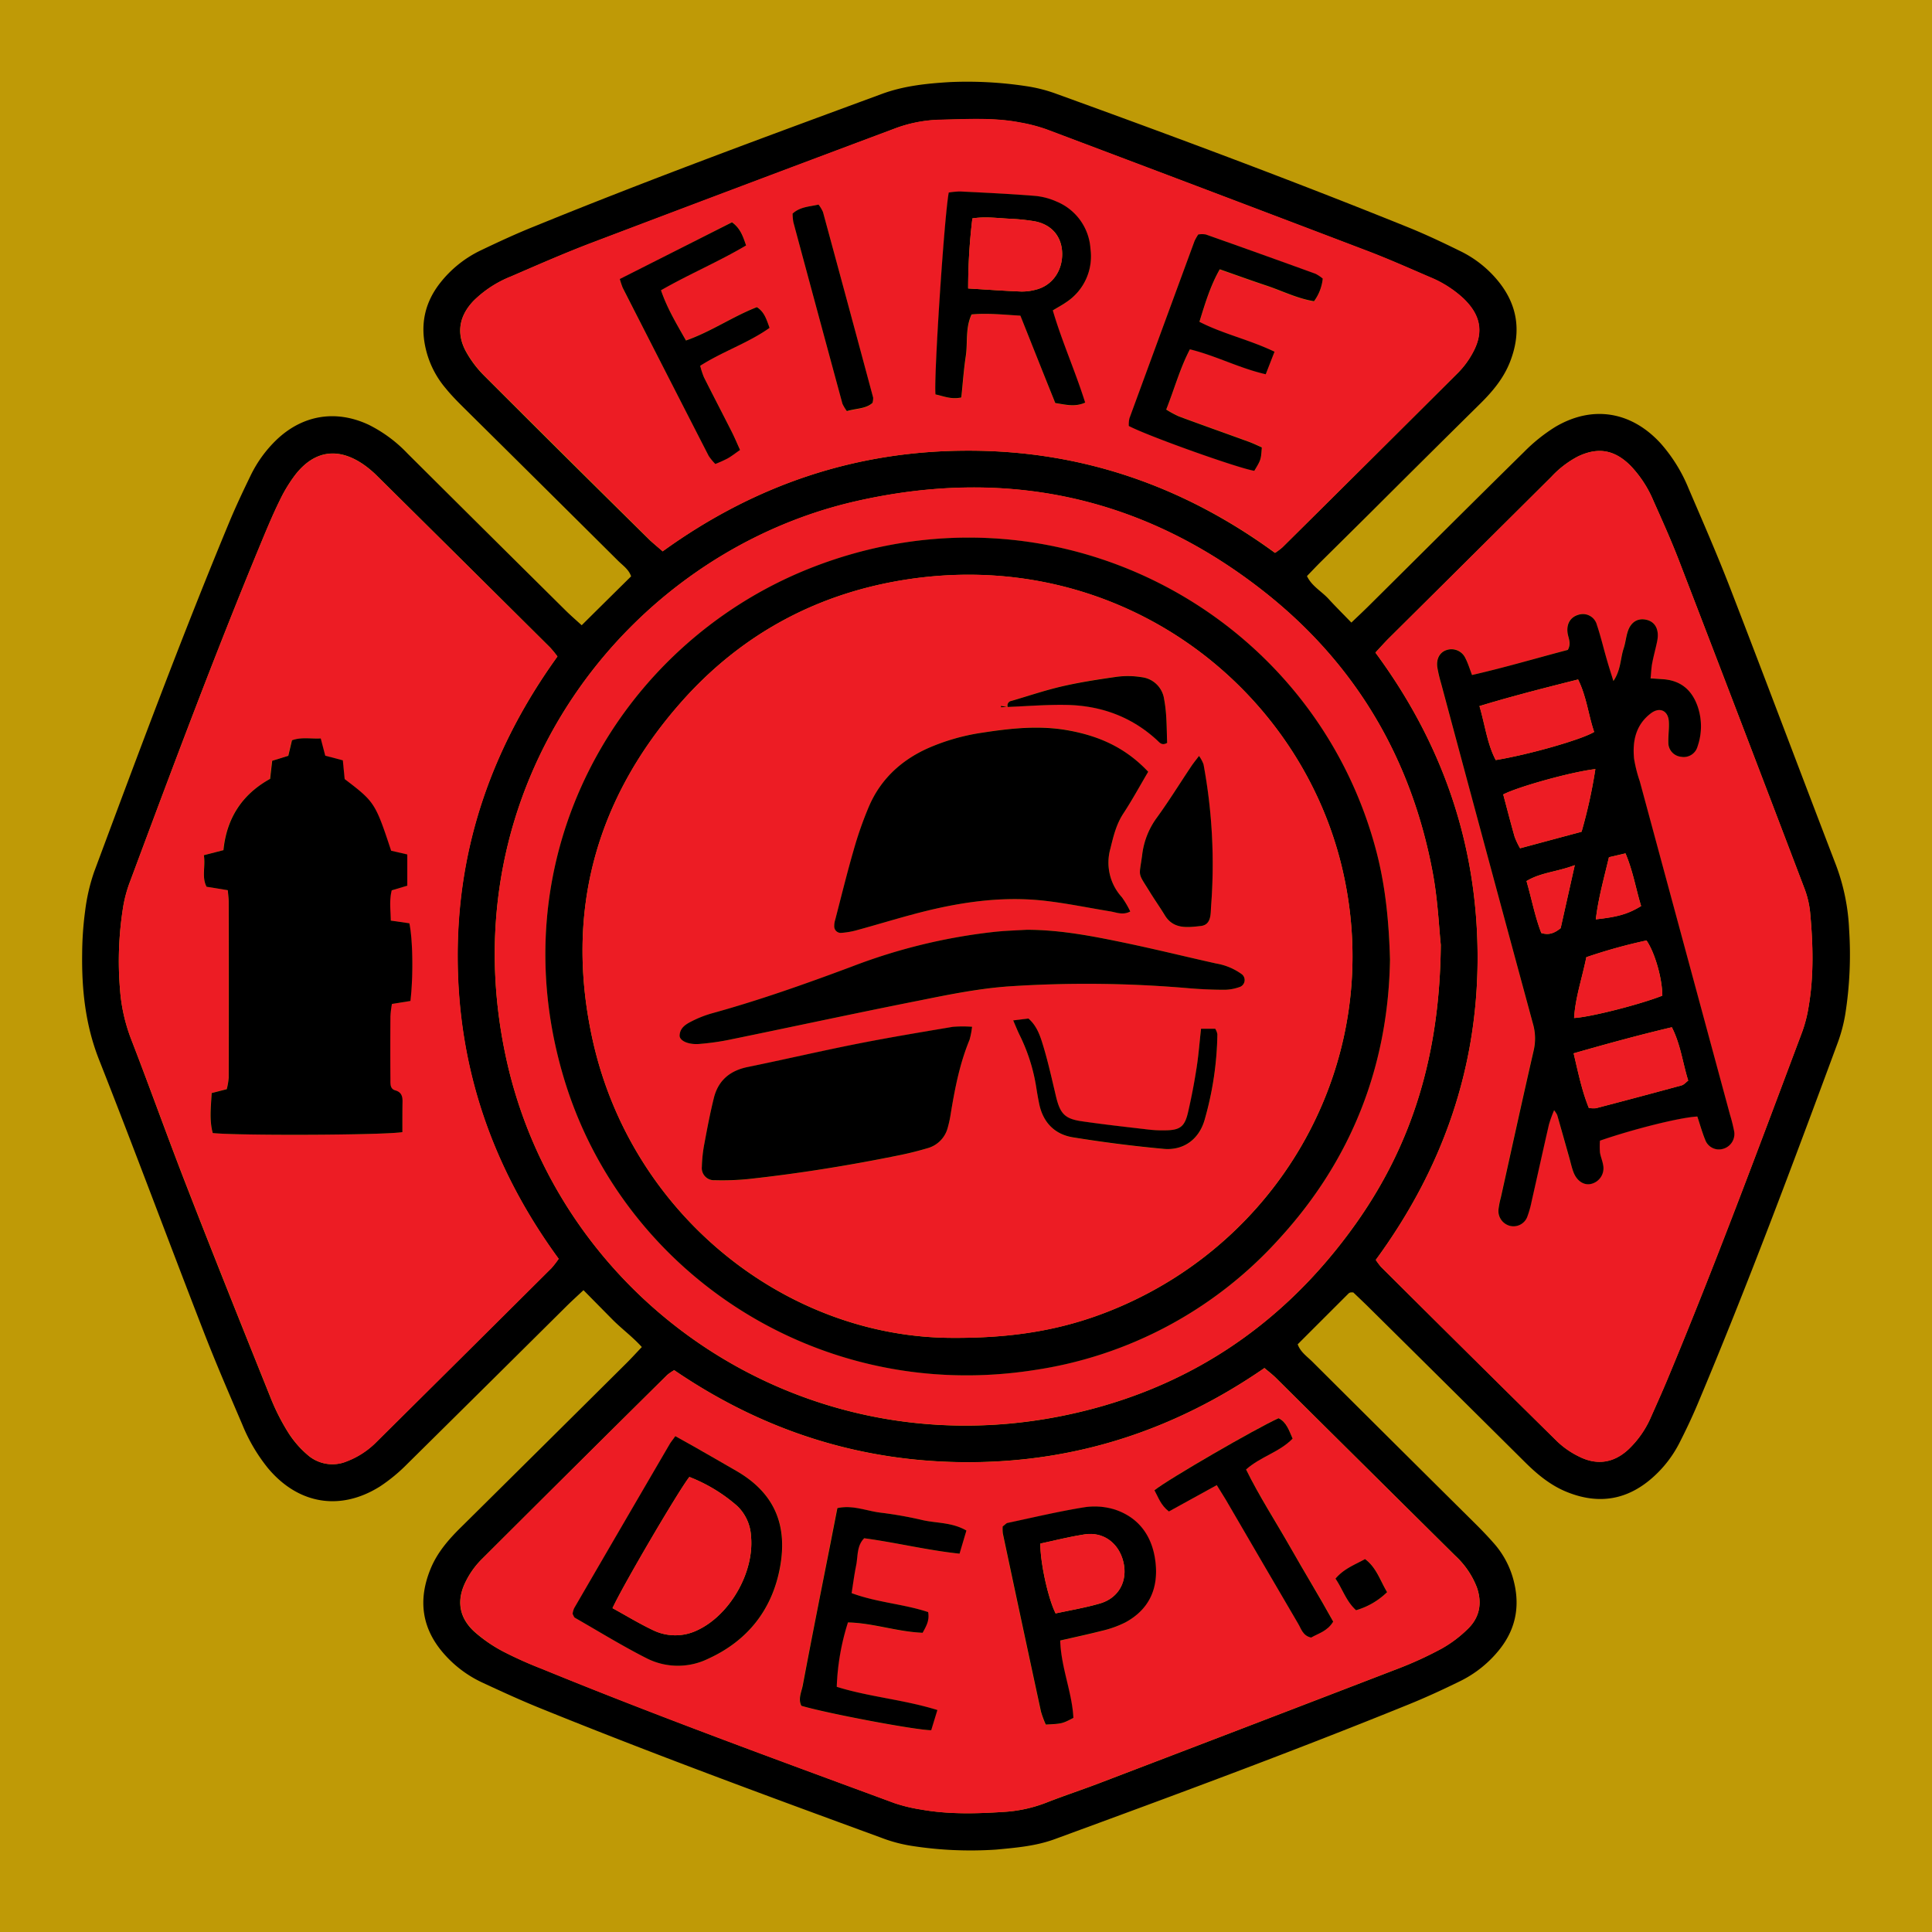 <svg xmlns="http://www.w3.org/2000/svg" viewBox="0 0 560.31 560.31"><defs><style>.cls-1{fill:#bf9a06;}.cls-2{fill:#ed1c24;}</style></defs><g id="Frire_Dept" data-name="Frire Dept"><rect class="cls-1" width="560.31" height="560.31"/><path d="M168.7,181.33c4.87-4.83,9.5-9.41,14.33-14.18-.65-2-2.4-3.15-3.79-4.53q-22.47-22.34-45-44.63c-1.75-1.74-3.47-3.5-5-5.39a27.2,27.2,0,0,1-5.28-9.64c-2.29-7.59-1.26-14.59,3.68-20.89a33.14,33.14,0,0,1,11.92-9.52c5.17-2.47,10.38-4.89,15.69-7C188.45,52,222.09,39.65,255.73,27.25c6.45-2.38,13.14-3.05,19.9-3.45A114.09,114.09,0,0,1,297.71,25a43.7,43.7,0,0,1,8.89,2.3c34.1,12.35,68.07,25,101.7,38.59,5.12,2.07,10.13,4.44,15.09,6.88a32.58,32.58,0,0,1,11.43,9.16c5.6,7.12,6.33,14.91,3.05,23.17-1.85,4.66-5,8.43-8.53,11.92q-16,15.8-31.87,31.64-7.22,7.16-14.43,14.29c-1.3,1.29-2.56,2.64-4,4.12,1.39,2.94,4.23,4.4,6.25,6.61s4.22,4.39,6.63,6.88c1.85-1.77,3.47-3.28,5.05-4.85,15-14.87,29.94-29.8,45-44.61a49.11,49.11,0,0,1,9.07-7.28c10.82-6.41,22.09-4.52,30.59,4.78a45.81,45.81,0,0,1,8.06,13c4.12,9.61,8.31,19.19,12.08,28.94,10.34,26.76,20.43,53.62,30.72,80.41a60.35,60.35,0,0,1,3.78,18.59,111.33,111.33,0,0,1-1.1,24.54,45.71,45.71,0,0,1-2.19,8.3c-13,35.16-26.12,70.32-40.68,104.9-1.59,3.77-3.35,7.48-5.21,11.13a34.06,34.06,0,0,1-7.41,9.75q-11.07,10.14-25,4.64c-4.88-1.91-8.8-5.16-12.46-8.8q-22.71-22.55-45.45-45.05c-1.45-1.43-2.94-2.83-4.29-4.12a5,5,0,0,0-.8,0,1.35,1.35,0,0,0-.55.27q-7.38,7.37-14.78,14.77c.8,2.26,2.75,3.54,4.32,5.11q23.75,23.67,47.56,47.28c1.74,1.74,3.44,3.52,5.06,5.37a26.09,26.09,0,0,1,5.36,9.6c2.28,7.55,1.35,14.58-3.59,20.92a33.49,33.49,0,0,1-11.89,9.55c-4.78,2.34-9.63,4.58-14.56,6.58-34,13.81-68.37,26.5-102.8,39.13-5.5,2-11.19,2.46-16.89,3a110.72,110.72,0,0,1-24.54-1.08,43.2,43.2,0,0,1-8.88-2.39c-33.28-12.19-66.54-24.42-99.38-37.76-5.5-2.24-10.9-4.73-16.28-7.23a33.67,33.67,0,0,1-10.8-8c-6.76-7.48-7.93-15.92-4.1-25.12,1.93-4.63,5.14-8.33,8.67-11.82q24.06-23.81,48.06-47.66c1.43-1.42,2.79-2.92,4.47-4.69-2.77-3.06-5.93-5.34-8.62-8.08l-8.3-8.41c-1.74,1.63-3.25,3-4.7,4.42q-23.16,23-46.33,45.9a48.75,48.75,0,0,1-8,6.61c-11.51,7.23-23.69,5.16-32.44-5.27a50,50,0,0,1-7.47-12.67c-3.87-9.05-7.79-18.08-11.33-27.25C48.75,359.66,39,333.34,28.68,307.21c-3.92-10-5-20.22-4.85-30.74a96.67,96.67,0,0,1,.86-12.27,55.25,55.25,0,0,1,2.61-11.34c12.67-34,25.3-68,39.23-101.51,1.89-4.54,4-9,6.14-13.41a36.35,36.35,0,0,1,7.55-10.41c7.58-7.21,17.2-8.78,26.69-4.35a40.21,40.21,0,0,1,11.3,8.37q22.89,22.78,45.85,45.52C165.49,178.48,167,179.79,168.7,181.33Zm23.48-21.43C219,140.52,248.42,130.65,281,130.7c32.82,0,62.32,10.31,88.77,29.66a20.38,20.38,0,0,0,2.16-1.63q25.55-25.32,51-50.7a25,25,0,0,0,4-5.37c3.45-6.12,2.59-11.17-2.52-16.08a32.43,32.43,0,0,0-9.81-6.22c-6-2.59-12-5.26-18.12-7.59q-46.47-17.71-93-35.23a47.17,47.17,0,0,0-7.7-2c-7.71-1.48-15.51-.95-23.29-.79a39.74,39.74,0,0,0-13.19,2.62q-44,16.54-87.92,33.14c-7.84,3-15.53,6.37-23.23,9.7a32.4,32.4,0,0,0-10.77,7c-4.16,4.31-5.14,9.3-2.33,14.6a31.36,31.36,0,0,0,5.51,7.3q23.9,23.93,48,47.66C189.6,157.71,190.71,158.6,192.18,159.9Zm-30.51,30.49a31.85,31.85,0,0,0-2.1-2.58Q134.49,162.88,109.35,138a29.8,29.8,0,0,0-3.75-3.17c-7.42-5.21-14.37-4.28-19.93,2.82A42.7,42.7,0,0,0,81.19,145c-1.9,3.85-3.57,7.83-5.22,11.8-13.52,32.56-25.86,65.58-38.16,98.61a39,39,0,0,0-2,7.06,98.78,98.78,0,0,0-1,24.53A50.21,50.21,0,0,0,38,301.29c5.46,14.14,10.55,28.43,16.05,42.56,8,20.62,16.25,41.17,24.49,61.7a62.46,62.46,0,0,0,5,9.85,28.48,28.48,0,0,0,5.57,6.47,10.88,10.88,0,0,0,11.52,1.92,24.24,24.24,0,0,0,8.65-5.71q25.32-25.14,50.62-50.29a26.27,26.27,0,0,0,2.1-2.72c-19.19-26.25-29.19-55.19-29.29-87.44S142.85,216.48,161.67,190.39Zm33.84,207a15.75,15.75,0,0,0-2,1.36q-27.09,26.85-54.12,53.77a24.28,24.28,0,0,0-4.25,6c-2.8,5.43-2.12,10.43,2.29,14.58A41.49,41.49,0,0,0,146,479a115.12,115.12,0,0,0,11.21,5c33.74,13.82,68,26.29,102.21,38.92a46,46,0,0,0,7.74,1.87c7.93,1.42,15.94,1.21,23.92.69a40.48,40.48,0,0,0,12.55-2.75c5.13-2,10.41-3.74,15.57-5.72q43.05-16.44,86.07-33a106.16,106.16,0,0,0,12.83-5.89,35.48,35.48,0,0,0,7.78-5.9c3.32-3.32,4-7.47,2.41-11.95a24.51,24.51,0,0,0-6.19-9.05q-26-25.75-52-51.56c-1-1-2.11-1.83-3.38-2.92-25.8,17.8-54.13,27.21-85.41,27.31S221.55,415.12,195.51,397.36Zm203.48-32a22.57,22.57,0,0,0,1.49,2Q426,392.73,451.58,418a25,25,0,0,0,6.53,4.49c5.11,2.52,9.95,1.76,14.17-2.16a28.57,28.57,0,0,0,6.6-9.54c1.58-3.56,3.18-7.11,4.68-10.7C497.43,366.84,510,333,522.65,299.29a39.62,39.62,0,0,0,1.84-7.12c1.59-9.16,1.32-18.38.47-27.58a27.19,27.19,0,0,0-1.73-7.14q-18-47.37-36.23-94.69c-2.28-5.93-4.89-11.73-7.48-17.52a33.3,33.3,0,0,0-6.7-10.24c-4.61-4.56-9.33-5.39-15.14-2.65a28.63,28.63,0,0,0-7.77,5.94q-23.54,23.43-47.11,46.8c-1.29,1.29-2.5,2.66-3.91,4.17,19.33,26.17,29.48,55.28,29.63,87.72C428.67,309.69,418.37,338.94,399,365.39ZM417.85,274c-.51-4.78-.85-13-2.35-21-6.26-33.39-22.69-60.93-49.43-81.82-35-27.32-74.51-35.62-117.65-25.85-66.56,15.07-119,82.77-101.55,161.92,15.32,69.59,84.4,118.16,159.94,103.63,36.22-7,65.15-26,86.5-56.12C409.67,331.63,417.57,305.71,417.85,274Z"/><path class="cls-2" d="M192.18,159.9c-1.47-1.3-2.58-2.19-3.58-3.18q-24-23.81-48-47.66a31.36,31.36,0,0,1-5.51-7.3c-2.81-5.3-1.83-10.29,2.33-14.6a32.4,32.4,0,0,1,10.77-7c7.7-3.33,15.39-6.72,23.23-9.7q43.91-16.7,87.92-33.14a39.74,39.74,0,0,1,13.19-2.62c7.78-.16,15.58-.69,23.29.79a47.17,47.17,0,0,1,7.7,2q46.54,17.53,93,35.23c6.12,2.33,12.11,5,18.12,7.59a32.43,32.43,0,0,1,9.81,6.22c5.11,4.91,6,10,2.52,16.08a25,25,0,0,1-4,5.37q-25.46,25.41-51,50.7a20.38,20.38,0,0,1-2.16,1.63C343.33,141,313.83,130.74,281,130.7,248.42,130.65,219,140.52,192.18,159.9ZM295.93,91.55c3.45,8.66,6.76,17,10.09,25.39,3,.44,5.67,1.23,8.67-.13-2.88-9.15-6.75-17.72-9.39-26.74,1.52-.92,2.78-1.59,3.93-2.4a15.89,15.89,0,0,0,7-15.39,15.91,15.91,0,0,0-9.83-13.77A19.62,19.62,0,0,0,300,56.84c-7.14-.57-14.29-.9-21.44-1.26a22.42,22.42,0,0,0-3.36.31c-1.33,7.2-4.38,53.94-3.84,58.55,2.3.48,4.57,1.53,7.48.88.42-4,.69-8,1.3-12s-.18-8.15,1.69-12.08C286.41,90.75,290.86,91.26,295.93,91.55ZM369.64,102c-7.46-3.51-14.93-5.09-21.79-8.59,1.67-5.4,3.17-10.44,5.9-15.23,4.68,1.64,9.1,3.24,13.56,4.73s9,3.76,13.78,4.53a13.36,13.36,0,0,0,2.53-6.56,11.11,11.11,0,0,0-2.1-1.4Q365.64,73.68,349.71,68a6.78,6.78,0,0,0-2.2,0,15.2,15.2,0,0,0-1.07,1.88Q337,95.54,327.6,121.24a8.23,8.23,0,0,0-.19,2.25c5.54,2.94,31.91,12.34,36.4,13,1.93-3.2,1.93-3.2,2.18-6.79-1.21-.53-2.49-1.15-3.81-1.64-6.74-2.45-13.5-4.84-20.22-7.33a29.79,29.79,0,0,1-3.7-2c2.39-6,4-11.94,6.87-17.47,7.53,1.86,14.27,5.48,22,7.23C367.93,106.35,368.65,104.5,369.64,102Zm-189.89-21a26.35,26.35,0,0,0,.84,2.53q12.45,24.33,24.94,48.64a15.3,15.3,0,0,0,1.93,2.34,38.36,38.36,0,0,0,3.56-1.6c1.19-.68,2.27-1.54,3.61-2.46-.88-2-1.58-3.62-2.39-5.23-2.68-5.3-5.43-10.56-8.09-15.87a23.89,23.89,0,0,1-1.08-3.32c6.64-4.17,13.91-6.53,20.12-11-.91-2.45-1.53-4.59-3.69-6-7,2.73-13.28,7.12-20.56,9.67-2.72-4.81-5.44-9.29-7.24-14.57,8.22-4.68,16.71-8.23,24.68-13-.94-2.67-1.67-5-4.09-6.71Zm65.86,38.31c2.73-.83,5.49-.63,7.43-2.39a5,5,0,0,0,.19-1.52Q246,88.4,238.68,61.49a10.55,10.55,0,0,0-1.29-2.16c-2.7.58-5.33.66-7.53,2.62a15.77,15.77,0,0,0,.23,2.5q7.08,26.33,14.23,52.64A12.29,12.29,0,0,0,245.61,119.23Z"/><path class="cls-2" d="M161.67,190.39c-18.82,26.09-29,55-28.91,87.24s10.1,61.19,29.29,87.44a26.27,26.27,0,0,1-2.1,2.72Q134.66,393,109.33,418.08a24.24,24.24,0,0,1-8.65,5.71,10.88,10.88,0,0,1-11.52-1.92,28.48,28.48,0,0,1-5.57-6.47,62.46,62.46,0,0,1-5-9.85c-8.24-20.53-16.46-41.08-24.49-61.7C48.59,329.72,43.5,315.43,38,301.29A50.21,50.21,0,0,1,34.81,287a98.78,98.78,0,0,1,1-24.53,39,39,0,0,1,2-7.06c12.3-33,24.64-66.05,38.16-98.61,1.65-4,3.32-7.95,5.22-11.8a42.7,42.7,0,0,1,4.48-7.32c5.56-7.1,12.51-8,19.93-2.82a29.8,29.8,0,0,1,3.75,3.17q25.14,24.88,50.22,49.82A31.85,31.85,0,0,1,161.67,190.39Zm-45,137.94c0-3.17,0-6,0-8.87,0-1.56-.38-2.73-2.11-3.22-1.52-.43-1.39-1.87-1.4-3.06q0-9.21,0-18.44a28.27,28.27,0,0,1,.44-3.57l5.36-.85c.86-7.25.72-17.86-.31-22.54l-5.38-.77c-.07-3.17-.46-5.95.27-8.78l4.51-1.34v-9.07l-4.68-1.08c-4.6-13.89-4.78-14.16-13.48-20.78-.16-1.65-.34-3.46-.53-5.44l-5.1-1.34-1.31-5c-2.93.16-5.56-.44-8.34.53l-1.07,4.5-4.67,1.45c-.22,1.9-.41,3.5-.6,5.24-8.17,4.5-12.62,11.48-13.54,20.68L59.09,248c.53,3.26-.69,6.3.78,9.15l6.16,1c.12,1.37.27,2.37.27,3.37q0,25.51,0,51a19.07,19.07,0,0,1-.57,3.34L61.35,317c-.24,4.15-.67,7.94.31,11.59C68.77,329.38,111.38,329.23,116.7,328.33Z"/><path class="cls-2" d="M195.51,397.36c26,17.76,54.49,26.82,85.77,26.72s59.61-9.51,85.41-27.31c1.27,1.09,2.39,1.94,3.38,2.92q26,25.77,52,51.56a24.51,24.51,0,0,1,6.19,9.05c1.62,4.48.91,8.63-2.41,11.95a35.48,35.48,0,0,1-7.78,5.9A106.16,106.16,0,0,1,405.22,484q-43,16.57-86.07,33c-5.16,2-10.44,3.67-15.57,5.72A40.48,40.48,0,0,1,291,525.49c-8,.52-16,.73-23.92-.69a46,46,0,0,1-7.74-1.87c-34.2-12.63-68.47-25.1-102.21-38.92A115.12,115.12,0,0,1,146,479a41.49,41.49,0,0,1-8.52-5.93c-4.41-4.15-5.09-9.15-2.29-14.58a24.28,24.28,0,0,1,4.25-6q27-27,54.12-53.77A15.75,15.75,0,0,1,195.51,397.36Zm.34,19.14c-.79,1.12-1.18,1.59-1.48,2.12q-13.94,23.88-27.82,47.79a6.38,6.38,0,0,0-.45,1.64c.27.46.38.95.68,1.13,6.92,4,13.73,8.17,20.84,11.77a20,20,0,0,0,17.85.09c11.44-5.22,18.53-14.27,20.78-26.47,2.49-13.45-2.61-22.22-12.77-28.05-3.2-1.84-6.38-3.69-9.59-5.51C201.43,419.6,198.94,418.23,195.85,416.5Zm94.94,26.19a11.65,11.65,0,0,0,0,2.07q5.49,25.85,11.06,51.66a27.16,27.16,0,0,0,1.4,3.77c4.75-.24,4.75-.24,8-1.93-.36-7.43-3.58-14.52-3.82-22.45,4.13-.94,8.11-1.76,12-2.79a30.47,30.47,0,0,0,6.9-2.46c6.66-3.62,9.46-9.6,8.79-16.91s-4.39-13.3-11.76-15.79a19.74,19.74,0,0,0-9.07-.67c-7.46,1.21-14.83,3-22.23,4.54C291.75,441.81,291.46,442.19,290.79,442.69Zm-10.51,1.19c-4.14-2.4-8.57-2.11-12.68-3a113,113,0,0,0-12.07-2.16c-4.16-.45-8.23-2.29-12.75-1.34-.72,3.69-1.39,7.09-2.05,10.48-2.67,13.65-5.38,27.3-8,41-.36,1.9-1.37,3.9-.39,5.85,7.72,2.27,33.29,7.12,37.66,7.08.54-1.79,1.12-3.67,1.79-5.86-9.81-3-19.83-3.8-29.19-6.73a69.13,69.13,0,0,1,3.25-18.67c7.21.19,14.23,2.74,21.65,3,1-1.87,2.06-3.58,1.6-6-7.12-2.38-14.75-2.75-22.19-5.5.45-2.79.78-5.4,1.31-8s.15-5.73,2.34-7.91c9.28,1.24,18.2,3.48,27.65,4.47Zm72.6-13.17c1.39,2.24,2.49,3.93,3.51,5.68,6.71,11.49,13.38,23,20.13,34.49.88,1.51,1.33,3.52,3.75,4,2.07-1.21,4.74-1.83,6.4-4.63-4-7.31-8.42-14.44-12.54-21.72-4.21-7.44-8.9-14.61-12.73-22.4,4.22-3.75,9.7-5,13.5-8.95-1.09-2.39-1.75-4.76-4.07-5.91-6.38,2.83-32.1,17.71-36,20.89,1.11,2,1.8,4.32,4.19,6.15Zm34.43,27.12c2.06,3,3.09,6.56,6,9.16a21.36,21.36,0,0,0,9-5.24c-2-3.46-3.14-7.19-6.4-9.59C392.87,453.86,389.76,454.93,387.31,457.83Z"/><path class="cls-2" d="M399,365.39c19.38-26.45,29.68-55.7,29.53-88.41-.15-32.44-10.3-61.55-29.63-87.72,1.41-1.51,2.62-2.88,3.91-4.17q23.55-23.4,47.11-46.8a28.63,28.63,0,0,1,7.77-5.94c5.81-2.74,10.53-1.91,15.14,2.65a33.3,33.3,0,0,1,6.7,10.24c2.59,5.79,5.2,11.59,7.48,17.52q18.21,47.31,36.23,94.69a27.19,27.19,0,0,1,1.73,7.14c.85,9.2,1.12,18.42-.47,27.58a39.62,39.62,0,0,1-1.84,7.12C510,333,497.43,366.84,483.56,400.12c-1.5,3.59-3.1,7.14-4.68,10.7a28.57,28.57,0,0,1-6.6,9.54c-4.22,3.92-9.06,4.68-14.17,2.16a25,25,0,0,1-6.53-4.49q-25.65-25.23-51.1-50.65A22.57,22.57,0,0,1,399,365.39Zm27.92-169.63c-.7-1.86-1.17-3.41-1.87-4.86a4.45,4.45,0,0,0-5.64-2.38c-1.91.65-2.95,2.5-2.6,5a42,42,0,0,0,1.13,4.78q13.26,49.26,26.58,98.5a15.36,15.36,0,0,1,.23,7.82c-3.26,14.18-6.36,28.39-9.51,42.59a25.3,25.3,0,0,0-.71,3.61,4.47,4.47,0,0,0,3.26,4.65,4.28,4.28,0,0,0,5.05-2.47,29,29,0,0,0,1.34-4.72c1.68-7.39,3.3-14.8,5-22.18a37.87,37.87,0,0,1,1.49-4.14,7.35,7.35,0,0,1,.9,1.39c1.19,4.13,2.35,8.28,3.52,12.42.39,1.37.68,2.79,1.19,4.12,1,2.58,3,3.91,5.09,3.44a4.67,4.67,0,0,0,3.5-5.62c-.21-1.2-.73-2.36-.9-3.57a23.65,23.65,0,0,1,0-3.36c9.69-3.39,23.27-6.78,28.24-7,.75,2.25,1.4,4.61,2.32,6.85a4.22,4.22,0,0,0,5,2.56,4.48,4.48,0,0,0,3.36-5.14,46.63,46.63,0,0,0-1.19-4.76q-13.08-48.36-26.17-96.71a40.31,40.31,0,0,1-1.66-6.55c-.51-5.1.47-9.84,4.85-13.17,2.52-1.93,5-.85,5.22,2.26.15,2-.2,4.09-.14,6.13a4.11,4.11,0,0,0,3.7,4.2,4.16,4.16,0,0,0,4.78-3,17.77,17.77,0,0,0,.07-11.48c-1.62-4.72-4.76-7.54-9.83-8-1.19-.1-2.38-.16-3.87-.27.18-1.72.22-3.12.49-4.47.42-2.22,1.06-4.39,1.48-6.6.57-3.08-.57-5.24-3-5.87-2.57-.68-4.68.53-5.6,3.4-.5,1.55-.64,3.22-1.15,4.77-1,3-.76,6.34-3,9.54-.67-2.18-1.24-3.91-1.74-5.65-1-3.54-1.87-7.14-3.05-10.63a4.19,4.19,0,0,0-5.31-2.94c-2.32.66-3.52,2.56-3.2,5.2.19,1.56,1.18,3.08.08,5C445.59,190.87,436.42,193.59,426.91,195.76Z"/><path class="cls-2" d="M417.85,274c-.28,31.69-8.18,57.61-24.54,80.71C372,384.86,343,403.89,306.81,410.85c-75.54,14.53-144.62-34-159.94-103.63-17.43-79.15,35-146.85,101.55-161.92,43.14-9.77,82.68-1.47,117.65,25.85C392.81,192,409.24,219.58,415.5,253,417,261,417.34,269.24,417.85,274Zm-14.73,4.27c-.3-10.89-1.29-21.07-3.88-31.06-18.17-70-94.35-110.44-164.81-82.19-55.26,22.15-90.59,83.6-70.64,148.49,17.1,55.62,73.51,93.47,135.91,83.85A119,119,0,0,0,371,359.29C392.11,336.23,402.62,308.91,403.12,278.29Z"/><path d="M295.93,91.55c-5.07-.29-9.52-.8-14.15-.36-1.87,3.93-1.09,8.11-1.69,12.08s-.88,8.06-1.3,12c-2.91.65-5.18-.4-7.48-.88-.54-4.61,2.51-51.35,3.84-58.55a22.42,22.42,0,0,1,3.36-.31c7.15.36,14.3.69,21.44,1.26a19.62,19.62,0,0,1,6.48,1.67,15.91,15.91,0,0,1,9.83,13.77,15.89,15.89,0,0,1-7,15.39c-1.15.81-2.41,1.48-3.93,2.4,2.64,9,6.51,17.59,9.39,26.74-3,1.36-5.69.57-8.67.13C302.69,108.54,299.38,100.21,295.93,91.55Zm-15.15-7.89c5.64.34,10.52.7,15.41.89a15.36,15.36,0,0,0,4.25-.55c4.71-1.18,7.72-5.44,7.61-10.59-.11-4.89-3.12-8.39-8.15-9.26a62.09,62.09,0,0,0-7.33-.73c-3.43-.17-6.87-.66-10.56-.08A167.78,167.78,0,0,0,280.78,83.66Z"/><path d="M369.64,102c-1,2.55-1.71,4.4-2.55,6.54-7.69-1.75-14.43-5.37-22-7.23-2.89,5.53-4.48,11.45-6.87,17.47a29.79,29.79,0,0,0,3.7,2c6.72,2.49,13.48,4.88,20.22,7.33,1.32.49,2.6,1.11,3.81,1.64-.25,3.59-.25,3.59-2.18,6.79-4.49-.67-30.86-10.07-36.4-13a8.23,8.23,0,0,1,.19-2.25Q337,95.55,346.44,69.88A15.2,15.2,0,0,1,347.51,68a6.78,6.78,0,0,1,2.2,0q15.93,5.64,31.81,11.4a11.11,11.11,0,0,1,2.1,1.4,13.36,13.36,0,0,1-2.53,6.56c-4.81-.77-9.2-3-13.78-4.53s-8.88-3.09-13.56-4.73c-2.73,4.79-4.23,9.83-5.9,15.23C354.71,96.86,362.18,98.44,369.64,102Z"/><path d="M179.75,80.92l32.54-16.45c2.42,1.75,3.15,4,4.09,6.71-8,4.74-16.46,8.29-24.68,13,1.8,5.28,4.52,9.76,7.24,14.57,7.28-2.55,13.54-6.94,20.56-9.67,2.16,1.36,2.78,3.5,3.69,6-6.21,4.42-13.48,6.78-20.12,11a23.89,23.89,0,0,0,1.08,3.32c2.66,5.31,5.41,10.57,8.09,15.87.81,1.61,1.51,3.28,2.39,5.23-1.34.92-2.42,1.78-3.61,2.46a38.36,38.36,0,0,1-3.56,1.6,15.3,15.3,0,0,1-1.93-2.34Q193,107.79,180.59,83.45A26.35,26.35,0,0,1,179.75,80.92Z"/><path d="M245.61,119.23a12.29,12.29,0,0,1-1.29-2.14q-7.14-26.31-14.23-52.64a15.77,15.77,0,0,1-.23-2.5c2.2-2,4.83-2,7.53-2.62a10.55,10.55,0,0,1,1.29,2.16Q246,88.4,253.23,115.32a5,5,0,0,1-.19,1.52C251.1,118.6,248.34,118.4,245.61,119.23Z"/><path d="M116.7,328.33c-5.32.9-47.93,1.05-55,.27-1-3.65-.55-7.44-.31-11.59l4.37-1.13a19.07,19.07,0,0,0,.57-3.34q.06-25.52,0-51c0-1-.15-2-.27-3.37l-6.16-1c-1.47-2.85-.25-5.89-.78-9.15l5.68-1.46c.92-9.2,5.37-16.18,13.54-20.68.19-1.74.38-3.34.6-5.24l4.67-1.45,1.07-4.5c2.78-1,5.41-.37,8.34-.53l1.31,5,5.1,1.34c.19,2,.37,3.79.53,5.44,8.7,6.62,8.88,6.89,13.48,20.78l4.68,1.08v9.07l-4.51,1.34c-.73,2.83-.34,5.61-.27,8.78l5.38.77c1,4.68,1.17,15.29.31,22.54l-5.36.85a28.27,28.27,0,0,0-.44,3.57q-.06,9.22,0,18.44c0,1.19-.12,2.63,1.4,3.06,1.73.49,2.13,1.66,2.11,3.22C116.69,322.31,116.7,325.16,116.7,328.33Z"/><path d="M195.85,416.5c3.09,1.73,5.58,3.1,8,4.51,3.21,1.82,6.39,3.67,9.59,5.51,10.16,5.83,15.26,14.6,12.77,28.05-2.25,12.2-9.34,21.25-20.78,26.47a20,20,0,0,1-17.85-.09c-7.11-3.6-13.92-7.8-20.84-11.77-.3-.18-.41-.67-.68-1.13a6.38,6.38,0,0,1,.45-1.64q13.88-23.91,27.82-47.79C194.67,418.09,195.06,417.62,195.85,416.5Zm-18.21,49.89c4,2.2,7.68,4.44,11.54,6.28a14.72,14.72,0,0,0,13.07.12c9.48-4.43,16.57-16.84,15.56-27.29a13.06,13.06,0,0,0-4-8.74,46.6,46.6,0,0,0-13.88-8.42C196.76,432.37,180.66,459.8,177.64,466.39Z"/><path d="M290.79,442.69c.67-.5,1-.88,1.32-1,7.4-1.57,14.77-3.33,22.23-4.54a19.74,19.74,0,0,1,9.07.67c7.37,2.49,11.06,8.33,11.76,15.79s-2.13,13.29-8.79,16.91a30.47,30.47,0,0,1-6.9,2.46c-3.91,1-7.89,1.85-12,2.79.24,7.93,3.46,15,3.82,22.45-3.27,1.69-3.27,1.69-8,1.93a27.16,27.16,0,0,1-1.4-3.77q-5.58-25.82-11.06-51.66A11.65,11.65,0,0,1,290.79,442.69Zm10.92,5c0,5.75,2.26,15.9,4.43,20.23,4.27-.94,8.69-1.65,12.95-2.91,5.42-1.61,8-6.57,6.71-12s-5.8-8.84-11.26-8C310.34,445.64,306.21,446.7,301.71,447.66Z"/><path d="M280.28,443.88l-2,6.71c-9.45-1-18.37-3.23-27.65-4.47-2.19,2.18-1.79,5.21-2.34,7.91s-.86,5.19-1.31,8c7.44,2.75,15.07,3.12,22.19,5.5.46,2.42-.57,4.13-1.6,6-7.42-.3-14.44-2.85-21.65-3a69.13,69.13,0,0,0-3.25,18.67c9.36,2.93,19.38,3.69,29.19,6.73-.67,2.19-1.25,4.07-1.79,5.86-4.37,0-29.94-4.81-37.66-7.08-1-1.95,0-3.95.39-5.85,2.58-13.67,5.29-27.32,8-41,.66-3.39,1.33-6.79,2.05-10.48,4.52-1,8.59.89,12.75,1.34a113,113,0,0,1,12.07,2.16C271.71,441.77,276.14,441.48,280.28,443.88Z"/><path d="M352.88,430.71,339,438.35c-2.39-1.83-3.08-4.15-4.19-6.15,3.93-3.18,29.65-18.06,36-20.89,2.32,1.15,3,3.52,4.07,5.91-3.8,3.93-9.28,5.2-13.5,8.95,3.83,7.79,8.52,15,12.73,22.4,4.12,7.28,8.5,14.41,12.54,21.72-1.66,2.8-4.33,3.42-6.4,4.63-2.42-.52-2.87-2.53-3.75-4-6.75-11.48-13.42-23-20.13-34.49C355.37,434.64,354.27,433,352.88,430.71Z"/><path d="M387.31,457.83c2.45-2.9,5.56-4,8.57-5.67,3.26,2.4,4.35,6.13,6.4,9.59a21.36,21.36,0,0,1-9,5.24C390.4,464.39,389.37,460.83,387.31,457.83Z"/><path d="M426.91,195.76c9.51-2.17,18.68-4.89,27.78-7.28,1.1-1.93.11-3.45-.08-5-.32-2.64.88-4.54,3.2-5.2a4.19,4.19,0,0,1,5.31,2.94c1.18,3.49,2,7.09,3.05,10.63.5,1.74,1.07,3.47,1.74,5.65,2.2-3.2,2-6.55,3-9.54.51-1.55.65-3.22,1.15-4.77.92-2.87,3-4.08,5.6-3.4,2.39.63,3.53,2.79,3,5.87-.42,2.21-1.06,4.38-1.48,6.6-.27,1.35-.31,2.75-.49,4.47,1.49.11,2.68.17,3.87.27,5.07.44,8.21,3.26,9.83,8a17.77,17.77,0,0,1-.07,11.48,4.16,4.16,0,0,1-4.78,3,4.11,4.11,0,0,1-3.7-4.2c-.06-2,.29-4.1.14-6.13-.24-3.11-2.7-4.19-5.22-2.26-4.38,3.33-5.36,8.07-4.85,13.17a40.31,40.31,0,0,0,1.66,6.55q13.08,48.36,26.17,96.71a46.63,46.63,0,0,1,1.19,4.76,4.48,4.48,0,0,1-3.36,5.14,4.22,4.22,0,0,1-5-2.56c-.92-2.24-1.57-4.6-2.32-6.85-5,.25-18.55,3.64-28.24,7a23.65,23.65,0,0,0,0,3.36c.17,1.21.69,2.37.9,3.57a4.67,4.67,0,0,1-3.5,5.62c-2.06.47-4.12-.86-5.09-3.44-.51-1.33-.8-2.75-1.19-4.12-1.17-4.14-2.33-8.29-3.52-12.42a7.35,7.35,0,0,0-.9-1.39,37.87,37.87,0,0,0-1.49,4.14c-1.7,7.38-3.32,14.79-5,22.18a29,29,0,0,1-1.34,4.72,4.28,4.28,0,0,1-5.05,2.47,4.47,4.47,0,0,1-3.26-4.65,25.3,25.3,0,0,1,.71-3.61c3.15-14.2,6.25-28.41,9.51-42.59a15.36,15.36,0,0,0-.23-7.82q-13.36-49.23-26.58-98.5a42,42,0,0,1-1.13-4.78c-.35-2.49.69-4.34,2.6-5A4.45,4.45,0,0,1,425,190.9C425.74,192.35,426.21,193.9,426.91,195.76Zm29.47,109.72c1.37,5.84,2.44,11,4.4,15.83a7.65,7.65,0,0,0,2.07.09q12.43-3.25,24.83-6.62c.7-.19,1.27-.9,1.93-1.39-1.62-5.18-2.2-10.47-4.75-15.47C475.33,300.17,466.14,302.69,456.38,305.48ZM429.07,204.77c1.66,5.72,2.26,11,4.71,15.66,9.48-1.54,24.8-5.89,28.55-8.15-1.68-4.87-2.17-10.18-4.66-15.22C448.13,199.46,438.89,201.8,429.07,204.77Zm33.61,18.28c-6.91.8-22.34,5.09-26.72,7.36,1.08,4.05,2.14,8.19,3.31,12.29a21.8,21.8,0,0,0,1.58,3.32l17.83-4.8A144.53,144.53,0,0,0,462.68,223.05Zm19.42,65.71c0-5-2.18-12.55-4.59-16a154.41,154.41,0,0,0-17.45,4.85c-1.23,6.12-3.18,11.68-3.55,17.63C461.22,295,475.7,291.29,482.1,288.76Zm-25.39-37.85c-5.28,2-9.79,2.07-14,4.61,1.51,5.2,2.45,10.33,4.29,15.07,2.26.69,3.86,0,5.62-1.41C453.83,263.75,455.11,258.06,456.71,250.91Zm9.91-2.3c-1.45,6.12-3.09,11.91-3.81,18,6.44-.7,9.38-1.56,13.14-3.85-1.5-4.91-2.33-10.1-4.53-15.28Z"/><path d="M403.12,278.29c-.5,30.62-11,57.94-32.15,81a119,119,0,0,1-71.27,38.09c-62.4,9.62-118.81-28.23-135.91-83.85C143.84,248.64,179.17,187.19,234.43,165c70.46-28.25,146.64,12.18,164.81,82.19C401.83,257.22,402.82,267.4,403.12,278.29ZM276.42,388c19.33.08,33.9-2.88,47.84-8.8,48.94-20.78,77.45-73.37,65.12-126.83-12.21-52.92-64-93.28-125.27-84.47-26.5,3.81-49.05,15.81-66.79,36-24.82,28.25-33.57,61.14-25.42,97.82C183.22,352.63,228.33,388.05,276.42,388Z"/><path class="cls-2" d="M280.78,83.66A167.78,167.78,0,0,1,282,63.34c3.69-.58,7.13-.09,10.56.08a62.09,62.09,0,0,1,7.33.73c5,.87,8,4.37,8.15,9.26.11,5.15-2.9,9.41-7.61,10.59a15.36,15.36,0,0,1-4.25.55C291.3,84.36,286.42,84,280.78,83.66Z"/><path class="cls-2" d="M177.64,466.39c3-6.59,19.12-34,22.28-38.05a46.6,46.6,0,0,1,13.88,8.42,13.06,13.06,0,0,1,4,8.74c1,10.45-6.08,22.86-15.56,27.29a14.72,14.72,0,0,1-13.07-.12C185.32,470.83,181.65,468.59,177.64,466.39Z"/><path class="cls-2" d="M301.71,447.66c4.5-1,8.63-2,12.83-2.67,5.46-.85,9.94,2.48,11.26,8s-1.29,10.39-6.71,12c-4.26,1.26-8.68,2-12.95,2.91C304,463.56,301.71,453.41,301.71,447.66Z"/><path class="cls-2" d="M456.38,305.48c9.76-2.79,18.95-5.31,28.48-7.56,2.55,5,3.13,10.29,4.75,15.47-.66.49-1.23,1.2-1.93,1.39q-12.39,3.39-24.83,6.62a7.65,7.65,0,0,1-2.07-.09C458.82,316.45,457.75,311.32,456.38,305.48Z"/><path class="cls-2" d="M429.07,204.77c9.82-3,19.06-5.31,28.6-7.71,2.49,5,3,10.35,4.66,15.22-3.75,2.26-19.07,6.61-28.55,8.15C431.33,215.76,430.73,210.49,429.07,204.77Z"/><path class="cls-2" d="M462.68,223.05a144.53,144.53,0,0,1-4,18.17L440.85,246a21.8,21.8,0,0,1-1.58-3.32c-1.17-4.1-2.23-8.24-3.31-12.29C440.34,228.14,455.77,223.85,462.68,223.05Z"/><path class="cls-2" d="M482.1,288.76c-6.4,2.53-20.88,6.24-25.59,6.46.37-6,2.32-11.51,3.55-17.63a154.41,154.41,0,0,1,17.45-4.85C479.92,276.21,482.07,283.8,482.1,288.76Z"/><path class="cls-2" d="M456.71,250.91c-1.6,7.15-2.88,12.84-4.09,18.27-1.76,1.44-3.36,2.1-5.62,1.41-1.84-4.74-2.78-9.87-4.29-15.07C446.92,253,451.43,252.91,456.71,250.91Z"/><path class="cls-2" d="M466.62,248.61l4.8-1.1c2.2,5.18,3,10.37,4.53,15.28-3.76,2.29-6.7,3.15-13.14,3.85C463.53,260.52,465.17,254.73,466.62,248.61Z"/><path class="cls-2" d="M276.42,388c-48.09,0-93.2-35.4-104.52-86.3-8.15-36.68.6-69.57,25.42-97.82,17.74-20.17,40.29-32.17,66.79-36,61.25-8.81,113.06,31.55,125.27,84.47,12.33,53.46-16.18,106-65.12,126.83C310.32,385.15,295.75,388.11,276.42,388Zm15.77-183c5.72-.22,11.45-.71,17.17-.59,9.95.2,18.85,3.42,26.27,10.28.71.66,1.36,1.61,2.88.72-.18-4.11-.07-8.39-.88-12.64a7.45,7.45,0,0,0-6.55-6.41,24.67,24.67,0,0,0-7.33-.09c-5.26.72-10.53,1.56-15.71,2.75-5,1.15-9.83,2.8-14.73,4.23a1.31,1.31,0,0,0-1.06,1.77l-1.92-.3,0,.4ZM333,223.82c-6.66-7.07-14.37-10.38-23-12-8.41-1.55-16.73-.65-25,.63A61.12,61.12,0,0,0,269.06,217c-7.78,3.51-13.68,9-17.06,16.87a107.1,107.1,0,0,0-4.44,12.73c-1.93,6.67-3.58,13.43-5.33,20.16a5.88,5.88,0,0,0-.28,1.8,1.9,1.9,0,0,0,1.9,2,23.18,23.18,0,0,0,4.81-.83c5.12-1.4,10.21-2.95,15.34-4.34,12.72-3.47,25.62-5.64,38.83-4.17,6.5.73,12.92,2.08,19.38,3.13,1.74.28,3.49,1.08,5.6,0a26.46,26.46,0,0,0-2.46-4.17A14.87,14.87,0,0,1,322.07,246c.88-3.63,1.71-7,3.8-10.19C328.34,232.06,330.48,228.11,333,223.82Zm-51.09,74a37,37,0,0,0-5.57,0c-9.27,1.57-18.55,3.1-27.77,4.93-10.63,2.1-21.18,4.57-31.8,6.74-5.15,1.05-8.51,3.92-9.76,9-1.08,4.36-1.92,8.78-2.74,13.2a40.75,40.75,0,0,0-.73,6.7,3.53,3.53,0,0,0,3.76,3.92,76.47,76.47,0,0,0,9.81-.35c14.84-1.64,29.58-4,44.21-7,2.6-.54,5.18-1.2,7.72-1.95a8.32,8.32,0,0,0,5.79-5.87,33.09,33.09,0,0,0,.9-4.18c1.2-7.28,2.6-14.5,5.44-21.36A23.17,23.17,0,0,0,281.92,297.78Zm15.82-28.13c-3.27.2-6.55.28-9.8.62a165.51,165.51,0,0,0-41,10.06c-13.23,4.94-26.53,9.66-40.16,13.43a32.08,32.08,0,0,0-5.72,2.17c-1.79.9-3.79,1.87-3.93,4.29-.09,1.48,2.39,2.75,5.65,2.51a74,74,0,0,0,9.71-1.42c18.24-3.74,36.44-7.68,54.71-11.29,8.42-1.67,16.92-3.35,25.46-4a343,343,0,0,1,52.18.55c3.47.28,7,.42,10.43.44a13.37,13.37,0,0,0,4.18-.77,2.14,2.14,0,0,0,.56-3.86,17.62,17.62,0,0,0-7.31-3c-8.39-1.87-16.74-3.93-25.14-5.71C317.71,271.62,307.87,269.64,297.74,269.65Zm50-50.42c-1,1.29-1.75,2.21-2.41,3.19-3.3,4.93-6.41,10-9.9,14.77a22.71,22.71,0,0,0-4.19,10.68c-.88,6.7-1.46,4.85,2.25,10.83,1.39,2.26,2.93,4.43,4.31,6.7,2.54,4.2,6.73,3.52,10.44,3.13,3.2-.34,2.82-3.69,3-6a158.41,158.41,0,0,0-2.21-40.9A10.57,10.57,0,0,0,347.74,219.23Zm.58,79.13c-.48,4.3-.75,8-1.32,11.61-.66,4.24-1.4,8.48-2.44,12.64s-2.49,5.19-7,5.21a34.15,34.15,0,0,1-4.29-.21c-6.5-.76-13-1.48-19.48-2.42-5-.72-6.34-2.23-7.56-7.41-1.13-4.77-2.19-9.57-3.6-14.27-.87-2.87-1.78-5.88-4.34-8.12l-4.43.54c.72,1.66,1.24,3,1.85,4.22a52.46,52.46,0,0,1,4.83,15.15c.25,1.61.53,3.23.86,4.83,1.12,5.4,4.49,8.86,9.81,9.72,8.67,1.4,17.41,2.52,26.17,3.33,5.86.54,10.41-2.74,12-8.42a94.65,94.65,0,0,0,3.7-24.82,4.46,4.46,0,0,0-.62-1.58Z"/><path d="M333,223.82c-2.53,4.29-4.67,8.24-7.14,12-2.09,3.15-2.92,6.56-3.8,10.19a14.87,14.87,0,0,0,3.28,14.17,26.46,26.46,0,0,1,2.46,4.17c-2.11,1.11-3.86.31-5.6,0-6.46-1.05-12.88-2.4-19.38-3.13-13.21-1.47-26.11.7-38.83,4.17-5.13,1.39-10.22,2.94-15.34,4.34a23.18,23.18,0,0,1-4.81.83,1.9,1.9,0,0,1-1.9-2,5.88,5.88,0,0,1,.28-1.8c1.75-6.73,3.4-13.49,5.33-20.16A107.1,107.1,0,0,1,252,233.89c3.38-7.87,9.28-13.36,17.06-16.87a61.12,61.12,0,0,1,15.88-4.54c8.31-1.28,16.63-2.18,25-.63C318.64,213.44,326.35,216.75,333,223.82Z"/><path d="M281.92,297.78a23.17,23.17,0,0,1-.74,3.79c-2.84,6.86-4.24,14.08-5.44,21.36a33.09,33.09,0,0,1-.9,4.18,8.32,8.32,0,0,1-5.79,5.87c-2.54.75-5.12,1.41-7.72,1.95-14.63,3-29.37,5.38-44.21,7a76.47,76.47,0,0,1-9.81.35,3.53,3.53,0,0,1-3.76-3.92,40.75,40.75,0,0,1,.73-6.7c.82-4.42,1.66-8.84,2.74-13.2,1.25-5.07,4.61-7.94,9.76-9,10.62-2.17,21.17-4.64,31.8-6.74,9.22-1.83,18.5-3.36,27.77-4.93A37,37,0,0,1,281.92,297.78Z"/><path d="M297.74,269.65c10.13,0,20,2,29.79,4.06,8.4,1.78,16.75,3.84,25.14,5.71a17.62,17.62,0,0,1,7.31,3,2.14,2.14,0,0,1-.56,3.86,13.37,13.37,0,0,1-4.18.77c-3.47,0-7-.16-10.43-.44a343,343,0,0,0-52.18-.55c-8.54.61-17,2.29-25.46,4-18.27,3.61-36.47,7.55-54.71,11.29a74,74,0,0,1-9.71,1.42c-3.26.24-5.74-1-5.65-2.51.14-2.42,2.14-3.39,3.93-4.29a32.08,32.08,0,0,1,5.72-2.17c13.63-3.77,26.93-8.49,40.16-13.43a165.51,165.51,0,0,1,41-10.06C291.19,269.93,294.47,269.85,297.74,269.65Z"/><path d="M347.74,219.23a10.57,10.57,0,0,1,1.3,2.43,158.41,158.41,0,0,1,2.21,40.9c-.19,2.28.19,5.63-3,6-3.71.39-7.9,1.07-10.44-3.13-1.38-2.27-2.92-4.44-4.31-6.7-3.71-6-3.13-4.13-2.25-10.83a22.71,22.71,0,0,1,4.19-10.68c3.49-4.79,6.6-9.84,9.9-14.77C346,221.44,346.76,220.52,347.74,219.23Z"/><path d="M348.32,298.36h4.12a4.46,4.46,0,0,1,.62,1.58,94.65,94.65,0,0,1-3.7,24.82c-1.61,5.68-6.16,9-12,8.42-8.76-.81-17.5-1.93-26.17-3.33-5.32-.86-8.69-4.32-9.81-9.72-.33-1.6-.61-3.22-.86-4.83a52.46,52.46,0,0,0-4.83-15.15c-.61-1.25-1.13-2.56-1.85-4.22l4.43-.54c2.56,2.24,3.47,5.25,4.34,8.12,1.41,4.7,2.47,9.5,3.6,14.27,1.22,5.18,2.54,6.69,7.56,7.41,6.47.94,13,1.66,19.48,2.42a34.15,34.15,0,0,0,4.29.21c4.55,0,6-.9,7-5.21s1.78-8.4,2.44-12.64C347.57,306.34,347.84,302.66,348.32,298.36Z"/><path d="M292.3,205.09a1.29,1.29,0,0,1,1-1.81c4.9-1.43,9.76-3.08,14.73-4.23,5.18-1.19,10.45-2,15.71-2.75a24.67,24.67,0,0,1,7.33.09,7.45,7.45,0,0,1,6.55,6.41c.81,4.25.7,8.53.88,12.64-1.52.89-2.17-.06-2.88-.72-7.42-6.86-16.32-10.08-26.27-10.28-5.72-.12-11.45.37-17.17.59Z"/><path d="M292.19,205l-1.89.12,0-.4c.64.1,1.28.2,1.95.32C292.3,205.09,292.19,205,292.19,205Z"/></g></svg>